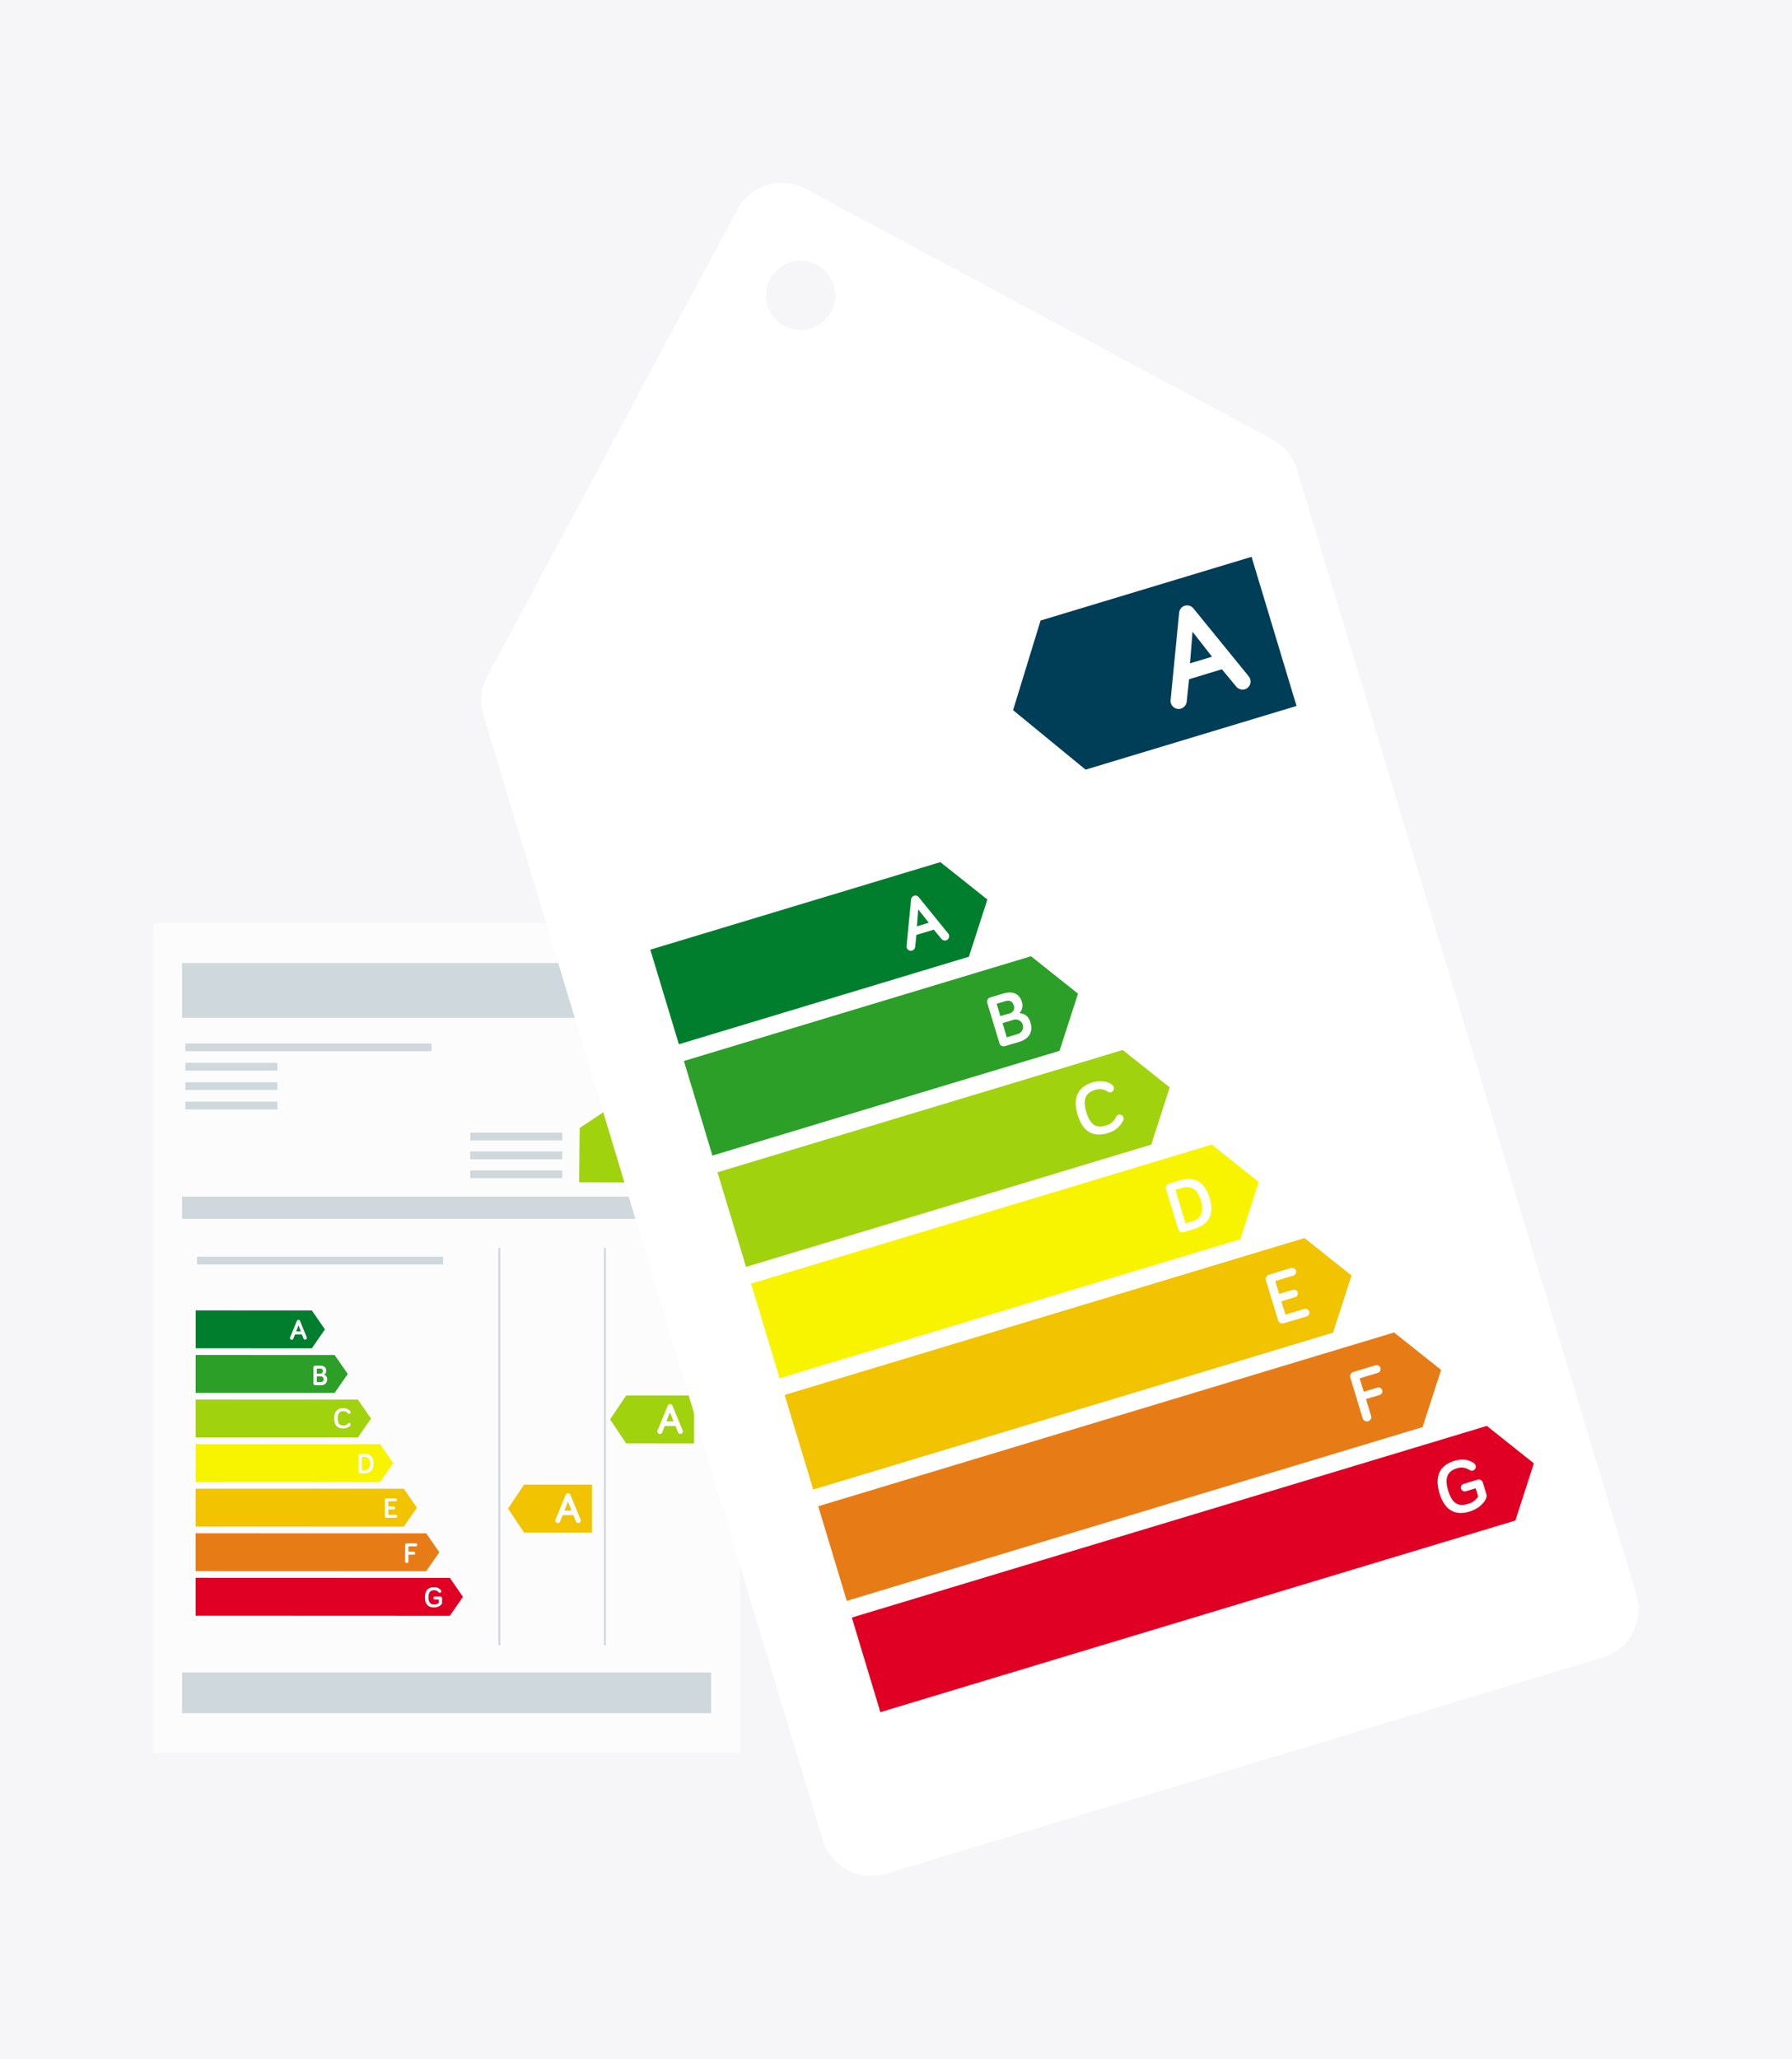 <svg xmlns="http://www.w3.org/2000/svg" id="Layer_1" viewBox="0 0 605 695"><defs><style>.cls-1{stroke-width:.66px;}.cls-1,.cls-2{fill:none;stroke:#cfd8dc;stroke-miterlimit:10;}.cls-3{fill:#e77c17;}.cls-4{fill:#f6f5f8;}.cls-5{fill:#007e2e;}.cls-6{fill:#003d57;}.cls-7{fill:#f8f400;}.cls-8,.cls-9{fill:#fff;}.cls-10{fill:#2c9f29;}.cls-11{fill:#f1c300;}.cls-12{fill:#cfd8dc;}.cls-13{fill:#df0024;}.cls-14{fill:#a1d20e;}.cls-2{stroke-width:2.62px;}.cls-9{isolation:isolate;opacity:.75;}</style></defs><rect class="cls-4" width="605" height="695"></rect><g id="Layer_2"><g id="Layer_1-2"><rect class="cls-9" x="51.81" y="311.62" width="197.93" height="280.12"></rect><rect class="cls-12" x="61.46" y="564.55" width="178.62" height="13.74"></rect><rect class="cls-12" x="61.46" y="403.92" width="178.62" height="7.49"></rect><rect class="cls-12" x="61.46" y="325.08" width="178.62" height="18.51"></rect><polygon class="cls-5" points="105.27 455.14 66.07 455.12 66.07 442.33 105.27 442.35 109.7 448.74 105.27 455.14"></polygon><polygon class="cls-10" points="112.98 470.18 66.06 470.17 66.07 457.38 112.98 457.4 117.41 463.79 112.98 470.18"></polygon><polygon class="cls-14" points="120.83 485.23 66.06 485.21 66.06 472.42 120.83 472.44 125.26 478.84 120.83 485.23"></polygon><polygon class="cls-7" points="128.32 500.28 66.05 500.25 66.06 487.47 128.33 487.49 132.75 493.89 128.32 500.28"></polygon><polygon class="cls-11" points="136.32 515.32 66.05 515.29 66.05 502.52 136.32 502.53 140.75 508.93 136.32 515.32"></polygon><polygon class="cls-3" points="143.88 530.37 66.04 530.34 66.04 517.56 143.89 517.58 148.31 523.97 143.88 530.37"></polygon><polygon class="cls-13" points="151.87 545.42 66.04 545.38 66.04 532.6 151.88 532.63 156.3 539.02 151.87 545.42"></polygon><polygon class="cls-11" points="176.94 501.13 199.85 501.14 199.84 517.33 176.94 517.33 171.52 509.23 176.94 501.13"></polygon><path class="cls-8" d="M189.96,511.44l-.85,2.13c-.12.33-.44.55-.79.55-.47,0-.85-.38-.85-.85,0-.11.02-.22.06-.32l3.47-8.42c.2-.43.7-.62,1.13-.42.19.09.34.24.42.42l3.47,8.44c.04.1.06.2.06.31,0,.47-.38.85-.85.85-.35,0-.67-.22-.79-.55l-.85-2.13h-3.6ZM191.74,506.81l-1.2,3.08h2.39l-1.19-3.08Z"></path><path class="cls-8" d="M99.6,450.47l-.6,1.42c-.08.22-.29.37-.53.37-.3,0-.55-.25-.55-.55-.01-.07-.01-.14,0-.2l2.33-5.66c.12-.28.44-.42.73-.3.14.06.24.16.3.3l2.3,5.62c.01.07.01.14,0,.2,0,.3-.25.55-.55.55-.24,0-.44-.15-.53-.37l-.6-1.42-2.3.03ZM100.79,447.38l-.8,2.05h1.58l-.78-2.05Z"></path><path class="cls-8" d="M106.38,467.56c-.31,0-.56-.25-.56-.56h0v-5.45c0-.31.25-.56.56-.56h1.76c1.48,0,2.01.8,2.01,1.71.03.55-.25,1.06-.73,1.33.66.22,1.08.87,1.02,1.57.07,1.03-.72,1.92-1.75,1.98-.12,0-.25,0-.37-.01h-1.94ZM106.95,463.66h1.19c.42.05.8-.25.85-.67,0-.06,0-.12,0-.18.06-.41-.22-.79-.63-.85-.07-.01-.15-.01-.22,0h-1.19v1.71ZM106.95,466.54h1.37c.54,0,.97-.44.96-.98,0-.45-.31-.84-.75-.94h-1.57v1.92Z"></path><path class="cls-8" d="M112.83,478.75c0-2.31,1.11-3.41,3.06-3.41.91-.06,1.79.33,2.36,1.05.07.09.11.21.11.32,0,.29-.23.52-.52.52h0c-.16,0-.3-.08-.4-.2-.38-.46-.95-.71-1.54-.68-1.3,0-1.89.79-1.89,2.42s.59,2.41,1.89,2.41c.6.05,1.18-.2,1.58-.65.1-.13.25-.21.41-.22.28.01.5.24.5.52,0,.1-.03.21-.09.29-.61.7-1.5,1.09-2.43,1.06-1.93,0-3.04-1.02-3.04-3.42Z"></path><path class="cls-8" d="M122.89,490.72c1.95,0,3.18.85,3.18,3.29s-1.23,3.29-3.18,3.29h-1.31c-.31,0-.56-.25-.56-.56h0v-5.41c0-.31.25-.56.56-.56h0l1.31-.04ZM122.14,496.29h.75c1.25,0,2.01-.56,2.01-2.27s-.75-2.28-2.01-2.28h-.75v4.55Z"></path><path class="cls-8" d="M131.09,508.51h1.85c.28,0,.5.22.5.5s-.22.5-.5.5h-1.85v1.8h2.56c.28,0,.51.23.51.51s-.23.51-.51.51h-3.16c-.31,0-.56-.25-.56-.56h0v-5.45c0-.31.25-.56.56-.56h3.05c.28,0,.51.23.51.51s-.23.51-.51.51h-2.46v1.72Z"></path><path class="cls-8" d="M137.91,527.04c0,.31-.25.57-.57.57s-.57-.25-.57-.57h0v-5.52c0-.31.25-.56.56-.56h3.05c.28,0,.51.23.51.51s-.23.51-.51.51h-2.48v1.81h1.82c.28,0,.5.22.5.5s-.22.5-.5.5h-1.84l.03,2.25Z"></path><path class="cls-8" d="M148.15,539.94h-1.33c-.28,0-.5-.22-.5-.5s.22-.5.5-.5h1.89c.28,0,.51.23.53.5v1.56c.02.19-.04.37-.15.52-.66.71-1.59,1.1-2.56,1.07-1.95,0-3.06-1.02-3.06-3.41s1.11-3.41,3.06-3.41c.91-.06,1.79.33,2.36,1.05.07.09.11.21.11.32,0,.29-.23.52-.52.52h0c-.16,0-.3-.08-.4-.2-.38-.46-.95-.71-1.54-.68-1.3,0-1.89.79-1.89,2.42s.59,2.41,1.89,2.41c.59.05,1.18-.15,1.61-.55v-1.11Z"></path><polygon class="cls-14" points="211.4 471.04 234.31 471.05 234.31 487.24 211.4 487.23 205.97 479.13 211.4 471.04"></polygon><path class="cls-8" d="M224.42,481.35l-.85,2.13c-.12.33-.44.55-.79.55-.47,0-.85-.38-.85-.85,0-.11.02-.22.06-.32l3.47-8.42c.2-.43.7-.62,1.13-.42.19.09.34.24.42.42l3.47,8.44c.04.1.06.2.06.31,0,.47-.38.85-.85.85-.35,0-.67-.22-.79-.55l-.85-2.13h-3.6ZM226.19,476.71l-1.2,3.08h2.39l-1.19-3.08Z"></path><line class="cls-1" x1="204.24" y1="421.26" x2="204.24" y2="555.39"></line><line class="cls-1" x1="168.58" y1="421.26" x2="168.58" y2="555.39"></line><polygon class="cls-14" points="234.45 380.9 234.27 399.23 195.52 399.09 195.7 380.76 215.12 367.85 234.45 380.9"></polygon><line class="cls-2" x1="62.58" y1="353.54" x2="145.68" y2="353.54"></line><line class="cls-2" x1="62.58" y1="360.08" x2="93.66" y2="360.08"></line><line class="cls-2" x1="62.58" y1="366.63" x2="93.66" y2="366.63"></line><line class="cls-2" x1="62.58" y1="373.17" x2="93.66" y2="373.17"></line><line class="cls-2" x1="66.5" y1="425.51" x2="149.61" y2="425.51"></line><line class="cls-2" x1="158.76" y1="383.64" x2="189.84" y2="383.64"></line><line class="cls-2" x1="158.76" y1="390.01" x2="189.84" y2="390.01"></line><line class="cls-2" x1="158.76" y1="396.4" x2="189.84" y2="396.4"></line><path class="cls-8" d="M552.48,538.31l-114.66-380c-1.24-4.09-3.99-7.55-7.68-9.7h0l-.57-.31-.12-.07-157.55-84.5c-8.24-4.4-18.48-1.31-22.92,6.91l-84.06,156.85c-2.51,4.11-3.15,9.09-1.77,13.71l114.66,379.99c2.75,8.96,12.2,14.03,21.18,11.36l242.11-73.06c8.96-2.74,14.04-12.2,11.37-21.18M273.67,110.91c-6.18,1.87-12.7-1.63-14.56-7.81s1.63-12.7,7.81-14.56c6.18-1.87,12.7,1.63,14.56,7.81,0,0,0,0,0,0h0c1.87,6.16-1.6,12.67-7.76,14.56h0"></path><polygon class="cls-5" points="327.11 322.95 229.19 352.5 219.55 320.56 317.47 291.01 333.35 303.64 327.11 322.95"></polygon><polygon class="cls-10" points="357.71 354.71 240.52 390.07 230.89 358.14 348.07 322.78 363.95 335.41 357.71 354.71"></polygon><polygon class="cls-14" points="388.67 386.37 251.87 427.64 242.23 395.71 379.03 354.43 394.91 367.06 388.67 386.37"></polygon><polygon class="cls-7" points="418.73 418.3 263.2 465.23 253.57 433.29 409.1 386.36 424.97 398.99 418.73 418.3"></polygon><polygon class="cls-11" points="450.05 449.84 274.55 502.8 264.91 470.87 440.41 417.91 456.29 430.54 450.05 449.84"></polygon><polygon class="cls-3" points="480.29 481.72 285.88 540.38 276.24 508.44 470.66 449.78 486.53 462.41 480.29 481.72"></polygon><polygon class="cls-13" points="511.61 513.26 297.22 577.95 287.59 546.01 501.97 481.32 517.85 493.96 511.61 513.26"></polygon><polygon class="cls-6" points="351.31 209.46 422.54 187.96 437.72 238.3 366.51 259.8 342.03 239.72 351.31 209.46"></polygon><path class="cls-8" d="M401.45,229.29l-.79,7.43c-.08,1.14-.85,2.12-1.94,2.48-1.44.44-2.97-.38-3.41-1.82-.11-.34-.14-.7-.1-1.06l2.88-29.48c.11-1.49,1.41-2.61,2.9-2.49.76.06,1.46.43,1.93,1.03l18.71,22.98c.21.27.37.58.47.9.44,1.44-.38,2.97-1.82,3.41-1.1.31-2.29-.08-2.99-.99l-4.77-5.77-11.07,3.37ZM402.61,213.23l-.85,10.69,7.43-2.25-6.58-8.43Z"></path><path class="cls-8" d="M309.39,315.58l-.42,3.99c-.04.61-.46,1.14-1.04,1.32-.77.22-1.57-.21-1.81-.97-.06-.18-.08-.36-.06-.55l1.53-15.77c.08-.8.8-1.38,1.59-1.29.38.04.73.22.97.52l9.99,12.3c.11.14.2.31.25.49.22.77-.21,1.57-.97,1.81-.59.17-1.22-.04-1.6-.53l-2.56-3.09-5.87,1.78ZM310.01,306.97l-.44,5.71,4-1.21-3.57-4.5Z"></path><path class="cls-8" d="M339.26,353.12c-.78.24-1.61-.2-1.84-.98h0s-4.11-13.6-4.11-13.6c-.24-.78.2-1.61.98-1.84h0s4.4-1.32,4.4-1.32c3.69-1.11,5.61.5,6.29,2.74.49,1.34.18,2.83-.8,3.87,2.04.15,3.15,1.26,3.72,3.17.9,2.98-.29,5.47-3.81,6.53l-4.83,1.44ZM337.74,342.97l2.98-.85c1.1-.18,1.84-1.22,1.66-2.31-.02-.15-.07-.3-.13-.44-.38-1.27-1.26-1.89-2.8-1.42l-2.98.85,1.26,4.17ZM339.91,350.15l3.41-1.03c1.37-.23,2.29-1.53,2.06-2.91-.23-1.37-1.53-2.29-2.91-2.06-.2.03-.4.09-.59.18l-3.41,1.03,1.43,4.79Z"></path><path class="cls-8" d="M363.79,376.24c-1.71-5.79.2-9.39,5.05-10.87,2.95-.85,5.24-.3,6.68.85.24.18.42.44.51.73.22.72-.19,1.48-.91,1.71,0,0,0,0,0,0h0c-.39.11-.81.04-1.15-.19-1.28-.86-2.89-1.06-4.34-.55-3.24.98-4.11,3.41-2.89,7.45,1.29,4.27,3.28,5.57,6.52,4.58,1.53-.34,2.82-1.38,3.47-2.81.16-.39.46-.7.85-.85.73-.22,1.49.2,1.71.92.09.26.09.54,0,.8-.99,2.22-2.93,3.86-5.28,4.47-4.84,1.47-8.4-.26-10.21-6.24Z"></path><path class="cls-8" d="M397.95,398.52c4.86-1.47,8.6-.2,10.42,5.83s-.6,9.13-5.46,10.6l-3.29.96c-.78.24-1.61-.2-1.84-.98h0s-4.1-13.52-4.1-13.52c-.24-.78.2-1.61.98-1.84h0s3.29-1.04,3.29-1.04ZM400.26,412.98l1.88-.56c3.12-.95,4.57-2.93,3.29-7.18s-3.59-5.12-6.72-4.17l-1.88.56,3.42,11.35Z"></path><path class="cls-8" d="M431.87,436.77l4.62-1.39c.69-.21,1.41.18,1.62.87.21.69-.18,1.41-.87,1.62h0l-4.62,1.39,1.36,4.49,6.47-1.95c.72-.16,1.44.29,1.6,1.01.15.65-.21,1.31-.83,1.55l-7.88,2.33c-.78.24-1.61-.2-1.84-.98h0s-4.13-13.58-4.13-13.58c-.24-.78.2-1.61.98-1.84h0s7.61-2.3,7.61-2.3c.72-.16,1.44.29,1.6,1.01.15.65-.21,1.31-.83,1.55h0l-6.2,1.87,1.34,4.35Z"></path><path class="cls-8" d="M462.88,477.91c.24.78-.21,1.61-.99,1.84s-1.61-.21-1.84-.99h0l-4.17-13.79c-.24-.78.2-1.61.98-1.84h0s7.61-2.3,7.61-2.3c.72-.16,1.44.29,1.6,1.01.15.65-.21,1.31-.83,1.55h0l-6.2,1.87,1.37,4.52,4.62-1.39c.69-.21,1.41.18,1.62.87.21.69-.18,1.41-.87,1.62l-4.62,1.37,1.72,5.67Z"></path><path class="cls-8" d="M498.21,502.38l-3.32,1c-.69.21-1.41-.18-1.62-.87-.21-.69.18-1.41.87-1.62l4.74-1.43c.7-.19,1.44.17,1.71.85l1.18,3.91c.18.46.18.96,0,1.42-.7,1.92-2.95,3.8-5.57,4.58-4.86,1.47-8.42-.26-10.24-6.24-1.71-5.79.2-9.39,5.05-10.87,2.95-.85,5.23-.3,6.67.85.24.18.42.44.51.73.22.72-.19,1.48-.91,1.71,0,0,0,0,0,0h0c-.39.11-.81.04-1.15-.19-1.28-.86-2.89-1.06-4.34-.55-3.24.98-4.11,3.41-2.89,7.45,1.29,4.27,3.28,5.57,6.52,4.58,1.51-.31,2.82-1.24,3.61-2.56l-.81-2.75Z"></path></g></g></svg>